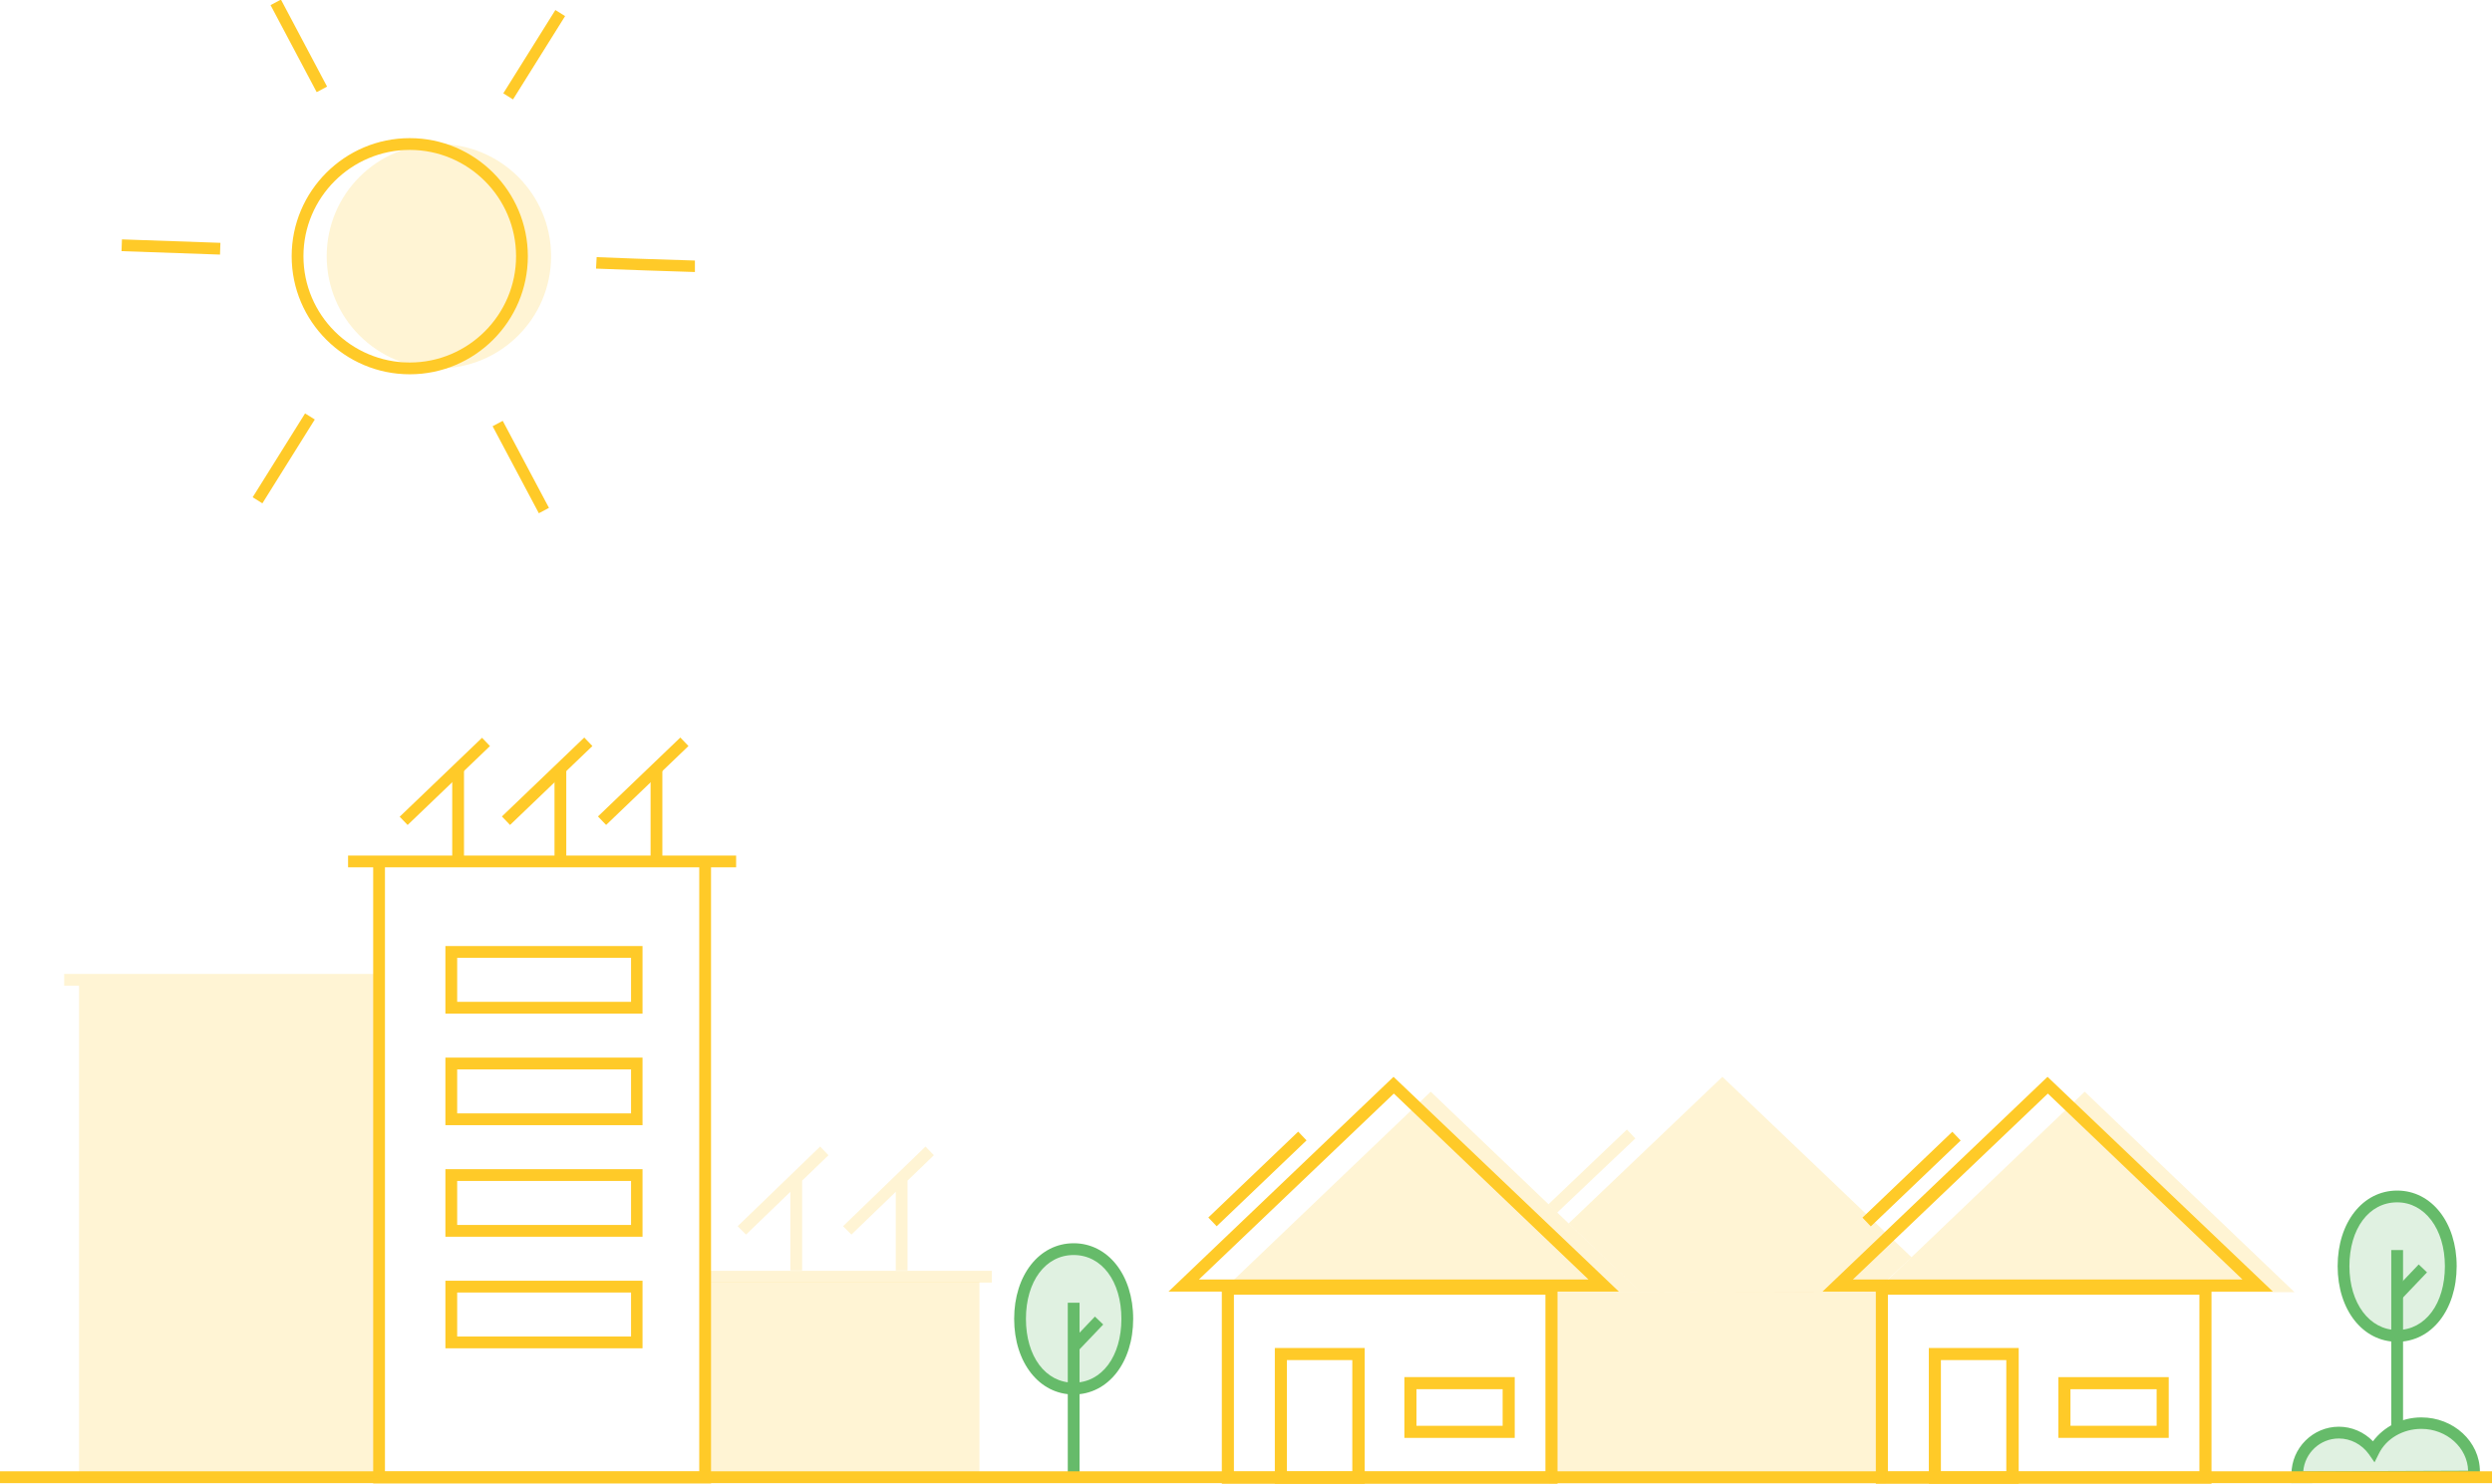 <?xml version="1.0" encoding="utf-8"?>
<!-- Generator: Adobe Illustrator 16.0.0, SVG Export Plug-In . SVG Version: 6.00 Build 0)  -->
<!DOCTYPE svg PUBLIC "-//W3C//DTD SVG 1.1//EN" "http://www.w3.org/Graphics/SVG/1.1/DTD/svg11.dtd">
<svg version="1.1" id="Layer_1" xmlns="http://www.w3.org/2000/svg" xmlns:xlink="http://www.w3.org/1999/xlink" x="0px" y="0px"
	 width="536px" height="319.183px" viewBox="374 115.684 536 319.183" enable-background="new 374 115.684 536 319.183"
	 xml:space="preserve">
<circle opacity="0.2" fill="#FFCA28" enable-background="new    " cx="468.4" cy="170.8" r="24.134"/>
<g>
	<path opacity="0.2" fill="#66BB6A" enable-background="new    " d="M616.467,399.4c0,8.267-4.4,15-11.533,15
		c-7.134,0-11.533-6.733-11.533-15s4.399-15,11.533-15C612.066,384.4,616.467,391.134,616.467,399.4z"/>
	<g>
		<path fill="#66BB6A" d="M604.934,415.667c-7.4,0-12.8-6.867-12.8-16.267c0-9.4,5.399-16.267,12.8-16.267
			c7.399,0,12.8,6.866,12.8,16.267C617.733,408.8,612.333,415.667,604.934,415.667z M604.934,385.667
			c-6.066,0-10.267,5.666-10.267,13.733c0,8.066,4.2,13.733,10.267,13.733S615.2,407.467,615.2,399.4
			C615.2,391.333,611,385.667,604.934,385.667z"/>
	</g>
	<g>
		<rect x="603.667" y="395.934" fill="#66BB6A" width="2.533" height="37.8"/>
	</g>
	<g>
		
			<rect x="603.66" y="401.066" transform="matrix(-0.69 0.724 -0.724 -0.69 1318.187 240.298)" fill="#66BB6A" width="7.999" height="2.467"/>
	</g>
</g>
<g>
	<path opacity="0.2" fill="#66BB6A" enable-background="new    " d="M901.133,388.066c0,8.267-4.399,15-11.533,15
		c-7.066,0-11.533-6.733-11.533-15s4.4-15,11.533-15C896.667,373.066,901.133,379.8,901.133,388.066z"/>
	<path opacity="0.2" fill="#66BB6A" enable-background="new    " d="M868.133,433.467c0-0.2,0-0.467,0-0.667
		c0-4.934,4-8.934,8.934-8.934c3.066,0,5.8,1.601,7.467,4l0,0c1.8-3.533,5.733-6,10.267-6c6.267,0,11.333,4.667,11.333,10.4
		c0,0.333,0,0.733-0.066,1.066L868.133,433.467z"/>
	<g>
		<path fill="#66BB6A" d="M889.6,404.333c-7.399,0-12.8-6.866-12.8-16.267c0-9.399,5.4-16.267,12.8-16.267
			c7.4,0,12.801,6.867,12.801,16.267C902.4,397.467,897,404.333,889.6,404.333z M889.6,374.333c-6.066,0-10.267,5.667-10.267,13.733
			c0,8,4.334,13.733,10.267,13.733c6.067,0,10.268-5.666,10.268-13.733C899.867,380.066,895.533,374.333,889.6,374.333z"/>
	</g>
	<g>
		<rect x="888.333" y="384.6" fill="#66BB6A" width="2.534" height="37.801"/>
	</g>
	<g>
		
			<rect x="888.313" y="389.728" transform="matrix(-0.69 0.724 -0.724 -0.69 1791.12 15.169)" fill="#66BB6A" width="8.001" height="2.467"/>
	</g>
	<g>
		<path fill="#66BB6A" d="M866.867,434.733V432.8c0-5.6,4.6-10.2,10.199-10.2c2.733,0,5.4,1.134,7.334,3.134
			c2.333-3.134,6.199-5.134,10.399-5.134c6.934,0,12.601,5.2,12.601,11.667c0,0.4,0,0.866-0.067,1.333l-0.199,1L866.867,434.733z
			 M877.066,425.134c-4.066,0-7.333,3.133-7.666,7.066l35.466-0.134c-0.133-4.934-4.6-9-10.066-9c-3.934,0-7.533,2.066-9.133,5.334
			l-0.934,1.866l-1.2-1.733C882,426.4,879.6,425.134,877.066,425.134z"/>
	</g>
</g>
<g>
	<rect x="374" y="432.2" fill="#FFCA28" width="536" height="2.533"/>
</g>
<g>
	<path fill="#FFCA28" d="M462.134,196.2c-14,0-25.4-11.4-25.4-25.4s11.4-25.4,25.4-25.4s25.399,11.4,25.399,25.4
		S476.134,196.2,462.134,196.2z M462.134,147.934c-12.601,0-22.867,10.267-22.867,22.866c0,12.6,10.267,22.867,22.867,22.867
		c12.6,0,22.866-10.267,22.866-22.867C485,158.2,474.733,147.934,462.134,147.934z"/>
</g>
<g>
	
		<rect x="436.724" y="115.042" transform="matrix(-0.883 0.468 -0.468 -0.883 883.817 31.511)" fill="#FFCA28" width="2.533" height="21.201"/>
</g>
<g>
	
		<rect x="478.41" y="126.302" transform="matrix(-0.53 0.848 -0.848 -0.53 856.206 -219.603)" fill="#FFCA28" width="21.133" height="2.466"/>
</g>
<g>
	<path fill="#FFCA28" d="M523.467,174.2c-0.8,0-20.134-0.667-21.267-0.733l0.133-2.467c0.801,0.067,14.2,0.533,21.134,0.733V174.2z"
		/>
</g>
<g>
	
		<rect x="484.664" y="205.187" transform="matrix(-0.883 0.469 -0.469 -0.883 1016.268 178.809)" fill="#FFCA28" width="2.467" height="21.2"/>
</g>
<g>
	
		<rect x="424.243" y="212.813" transform="matrix(-0.53 0.848 -0.848 -0.53 847.023 -41.041)" fill="#FFCA28" width="21.267" height="2.467"/>
</g>
<g>
	
		<rect x="409.566" y="158.433" transform="matrix(-0.035 0.999 -0.999 -0.035 594.018 -235.688)" fill="#FFCA28" width="2.533" height="21.2"/>
</g>
<g>
	<g>
		<polygon opacity="0.2" fill="#FFCA28" enable-background="new    " points="867.533,393.667 777.267,393.667 822.4,350.533 		"/>
		<g>
			<path fill="#FFCA28" d="M862.867,393.533H766l48.4-46.2L862.867,393.533z M772.533,390.934h83.8l-41.866-40L772.533,390.934z"/>
		</g>
		<g>
			<path fill="#FFCA28" d="M849.667,434.866h-72.2v-43.333h72.2V434.866z M780.066,432.267h67V394.2h-67V432.267z"/>
		</g>
		<g>
			<path fill="#FFCA28" d="M808.2,434.866h-19.333v-29.199H808.2V434.866z M791.467,432.267h14.066v-24h-14.066V432.267z"/>
		</g>
		<g>
			<path fill="#FFCA28" d="M840.467,425h-23.733v-13.066h23.733V425z M819.333,422.4h18.534v-7.867h-18.534V422.4z"/>
		</g>
		<g>
			
				<rect x="771.725" y="367.553" transform="matrix(-0.723 0.691 -0.691 -0.723 1607.655 93.513)" fill="#FFCA28" width="26.733" height="2.6"/>
		</g>
	</g>
	<g>
		<polygon opacity="0.2" fill="#FFCA28" enable-background="new    " points="726.867,393.667 636.6,393.667 681.733,350.533 		"/>
		<g>
			<path fill="#FFCA28" d="M722.2,393.533h-96.867l48.4-46.2L722.2,393.533z M631.867,390.934h83.8l-41.867-40L631.867,390.934z"/>
		</g>
		<g>
			<path fill="#FFCA28" d="M709,434.866h-72.2v-43.333H709V434.866z M639.4,432.267h67V394.2h-67V432.267z"/>
		</g>
		<g>
			<path fill="#FFCA28" d="M667.533,434.866H648.2v-29.199h19.333V434.866z M650.8,432.267h14.067v-24H650.8V432.267z"/>
		</g>
		<g>
			<path fill="#FFCA28" d="M699.8,425h-23.733v-13.066H699.8V425z M678.667,422.4H697.2v-7.867h-18.533V422.4z"/>
		</g>
		<g>
			
				<rect x="631.063" y="367.554" transform="matrix(-0.723 0.691 -0.691 -0.723 1365.26 190.683)" fill="#FFCA28" width="26.733" height="2.6"/>
		</g>
	</g>
	<polygon opacity="0.2" fill="#FFCA28" enable-background="new    " points="711.4,378.866 744.467,347.333 785.133,386.134 
		777.267,393.533 726.867,393.667 	"/>
	<polygon opacity="0.2" fill="#FFCA28" enable-background="new    " points="779.533,434.866 707.267,434.866 707.267,393.667 
		726.867,393.667 766,393.533 779.533,393.267 	"/>
	<g opacity="0.2">
		<polygon fill="#FFCA28" points="708.934,376.533 707.066,374.733 723.934,358.667 725.733,360.6 		"/>
	</g>
</g>
<g>
	<rect x="525.733" y="391.533" opacity="0.2" fill="#FFCA28" enable-background="new    " width="58.934" height="42.467"/>
	<g opacity="0.2" enable-background="new    ">
		<rect x="525.066" y="389.066" fill="#FFCA28" width="62.267" height="2.533"/>
	</g>
	<g opacity="0.2" enable-background="new    ">
		<rect x="387.8" y="325.2" fill="#FFCA28" width="67.667" height="2.533"/>
	</g>
	<g>
		<polygon fill="#FFCA28" points="526.934,434.8 454.267,434.8 454.267,301 456.8,301 456.8,432.267 524.4,432.267 524.4,301 
			526.934,301 		"/>
	</g>
	<g>
		<rect x="448.867" y="299.733" fill="#FFCA28" width="83.466" height="2.533"/>
	</g>
	<rect x="391" y="327.733" opacity="0.2" fill="#FFCA28" enable-background="new    " width="64.667" height="105.8"/>
	<g>
		
			<rect x="457.462" y="282.583" transform="matrix(-0.722 0.692 -0.692 -0.722 1005.222 163.641)" fill="#FFCA28" width="24.533" height="2.467"/>
	</g>
	<g>
		<rect x="471.267" y="281.2" fill="#FFCA28" width="2.533" height="19.8"/>
	</g>
	<g>
		
			<rect x="479.491" y="282.597" transform="matrix(-0.722 0.692 -0.692 -0.722 1043.169 148.401)" fill="#FFCA28" width="24.534" height="2.533"/>
	</g>
	<g>
		<rect x="493.267" y="281.2" fill="#FFCA28" width="2.533" height="19.8"/>
	</g>
	<g>
		
			<rect x="500.158" y="282.597" transform="matrix(-0.722 0.692 -0.692 -0.722 1078.753 134.097)" fill="#FFCA28" width="24.534" height="2.533"/>
	</g>
	<g>
		<rect x="513.934" y="281.2" fill="#FFCA28" width="2.533" height="19.8"/>
	</g>
	<g>
		<path fill="#FFCA28" d="M512.2,333.733h-42.4V319.2h42.4V333.733z M472.333,331.2h37.4v-9.467h-37.4V331.2z"/>
	</g>
	<g>
		<path fill="#FFCA28" d="M512.2,357.733h-42.4V343.2h42.4V357.733z M472.333,355.2h37.4v-9.467h-37.4V355.2z"/>
	</g>
	<g>
		<path fill="#FFCA28" d="M512.2,381.733h-42.4V367.2h42.4V381.733z M472.333,379.2h37.4v-9.467h-37.4V379.2z"/>
	</g>
	<g>
		<path fill="#FFCA28" d="M512.2,405.733h-42.4V391.2h42.4V405.733z M472.333,403.2h37.4v-9.467h-37.4V403.2z"/>
	</g>
	<path opacity="0.2" fill="#FFCA28" enable-background="new    " d="M532.667,379.467c0.066,0.066,1.8,1.8,1.8,1.8l9.533-9.2V389
		h2.533v-19.333l5.667-5.467l-1.8-1.867L532.667,379.467z"/>
	<path opacity="0.2" fill="#FFCA28" enable-background="new    " d="M555.333,379.467c0.067,0.066,1.801,1.8,1.801,1.8l9.533-9.2
		V389h2.533v-19.333l5.667-5.467l-1.801-1.867L555.333,379.467z"/>
</g>
</svg>
